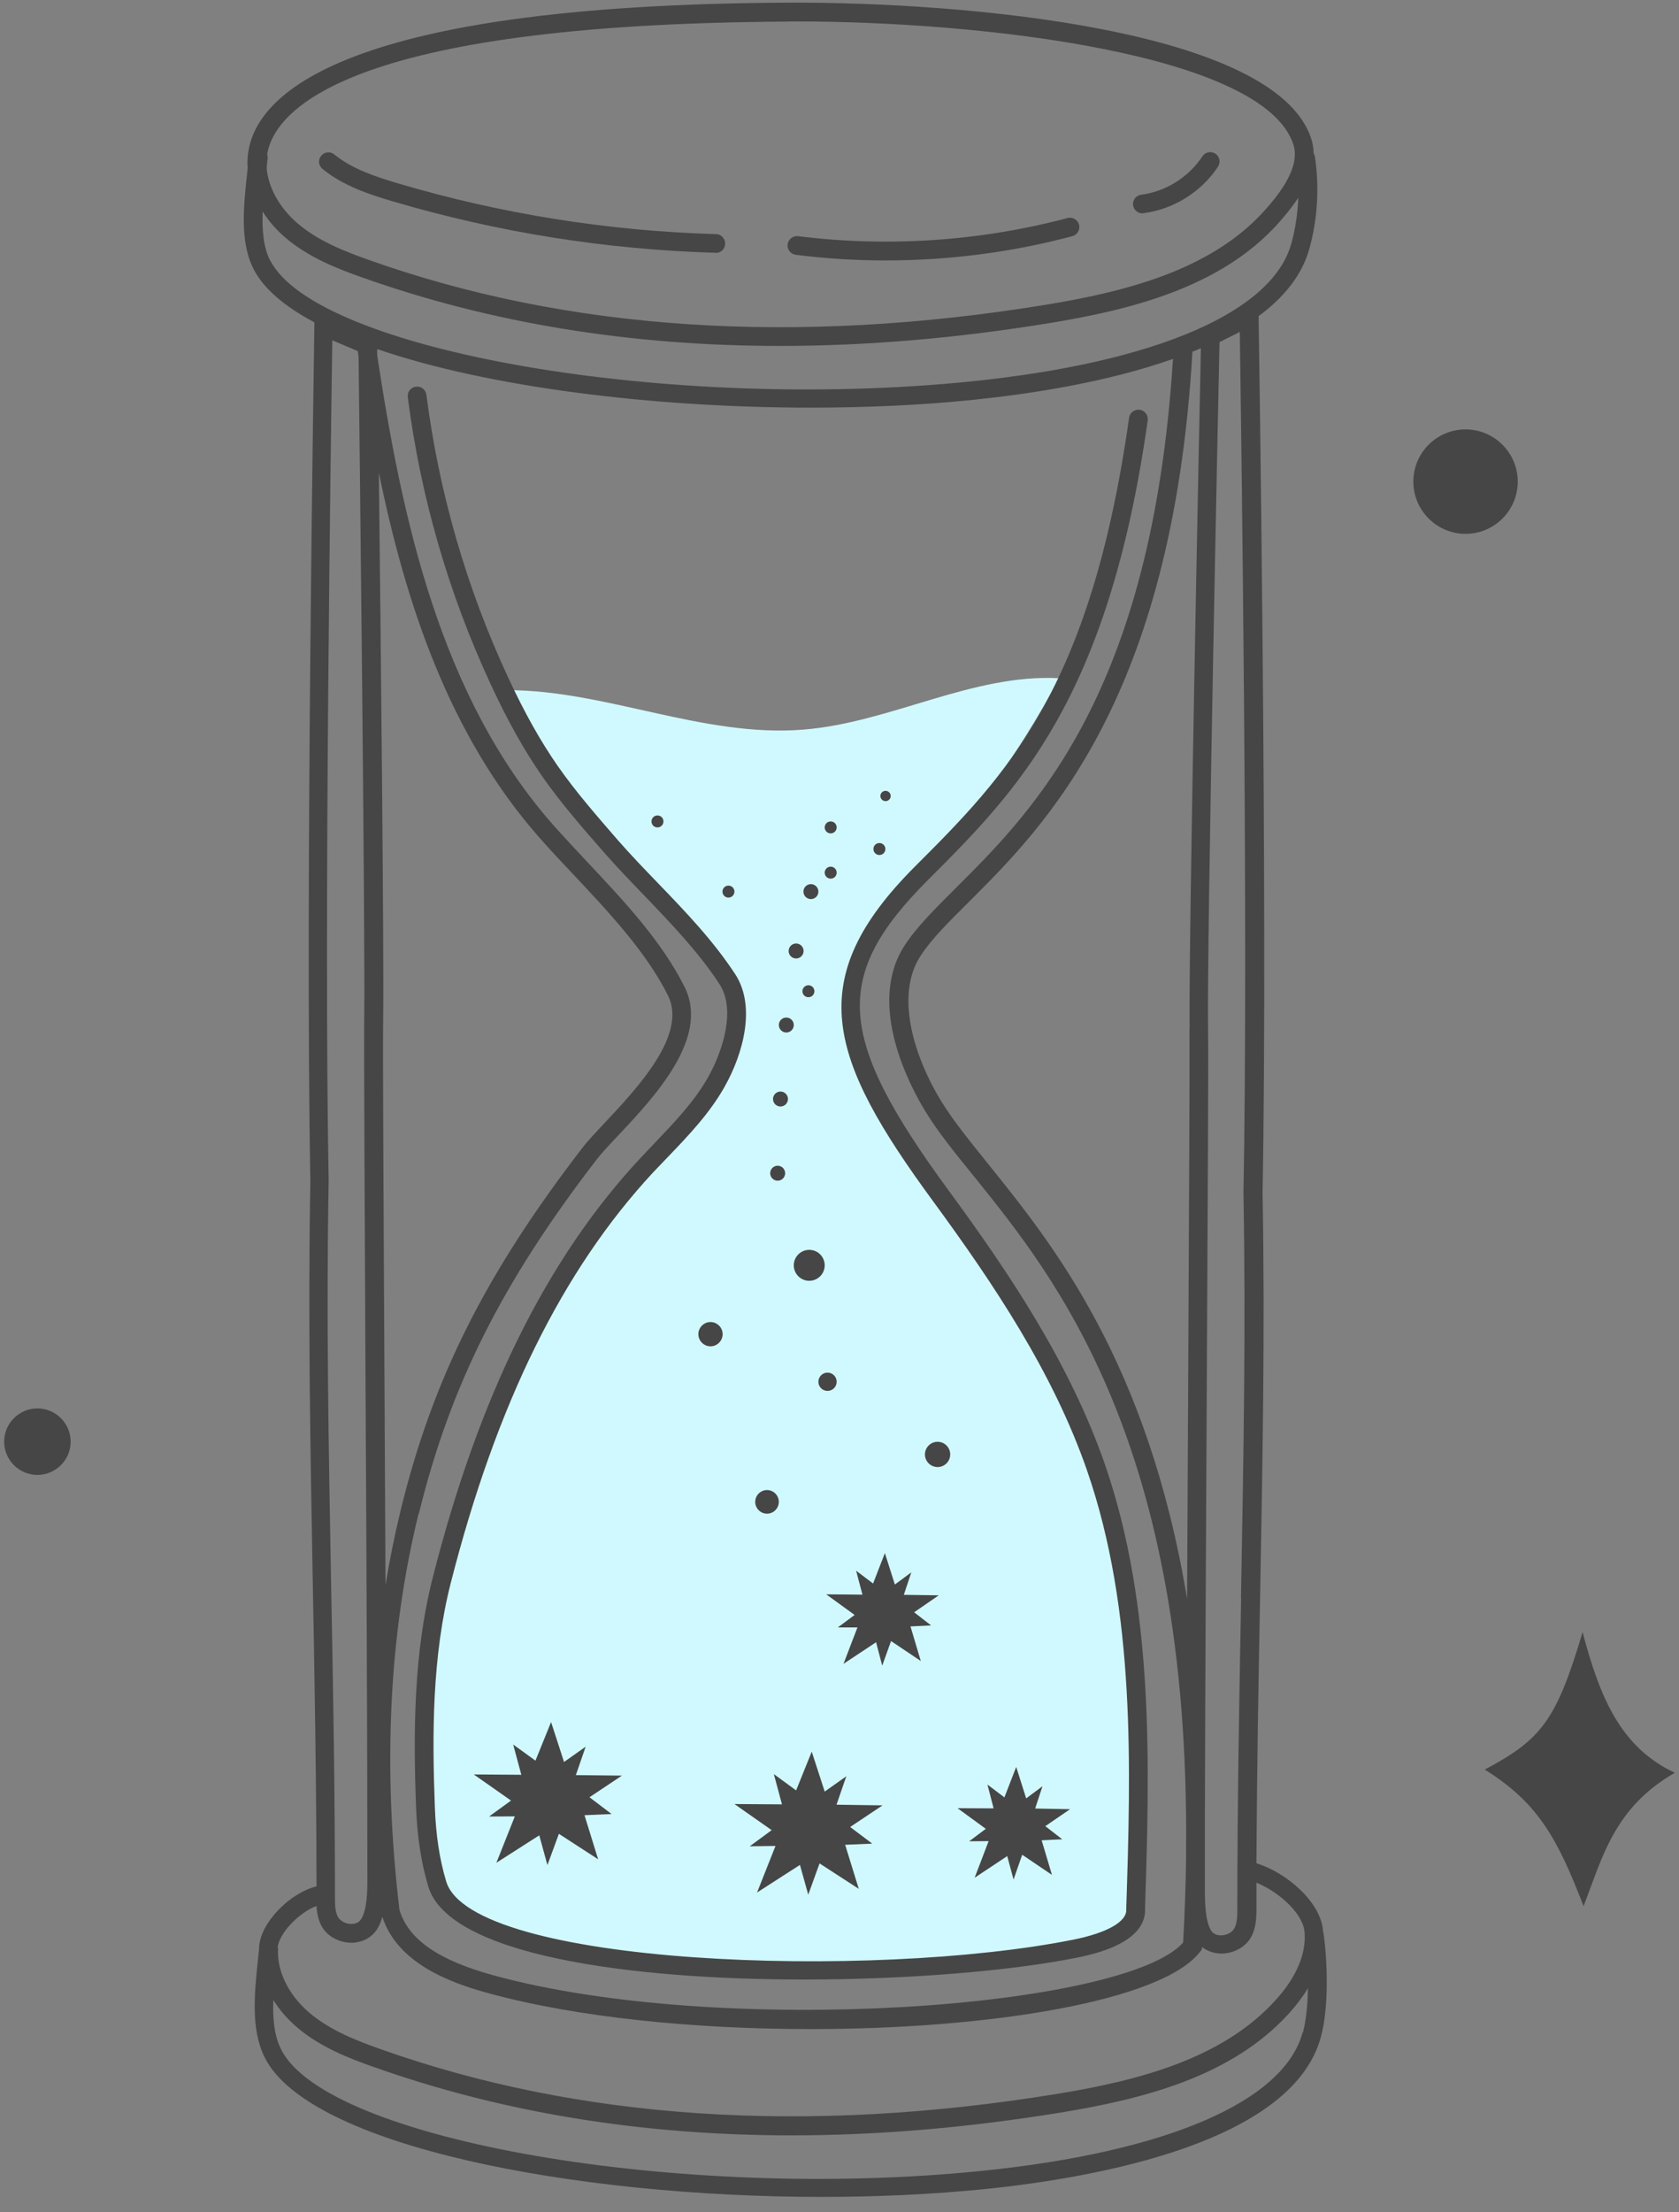 <svg width="101" height="133" viewBox="0 0 101 133" fill="none" xmlns="http://www.w3.org/2000/svg">
<rect x="0" y="0" width="101" height="133" fill="#808080" stroke="none"/>
<path d="M89.31 106.399C92.73 104.579 93.62 103.439 95.2 98.129C96.25 102.109 97.51 105.069 100.75 106.589C97.11 108.679 96.4 111.649 95.26 114.609C93.7 110.579 92.56 108.419 89.32 106.399H89.31Z" fill="#464646"/>
<path d="M0.25 86.68C0.25 85.58 1.15 84.68 2.25 84.68C3.35 84.68 4.25 85.58 4.25 86.68C4.25 87.78 3.35 88.68 2.25 88.68C1.15 88.68 0.25 87.78 0.25 86.68Z" fill="#464646"/>
<path d="M85.02 28.958C85.02 27.218 86.43 25.818 88.16 25.818C89.89 25.818 91.3 27.228 91.3 28.958C91.3 30.688 89.89 32.098 88.16 32.098C86.43 32.098 85.02 30.688 85.02 28.958Z" fill="#464646"/>
<path d="M63.73 40.779C58.48 40.498 53.57 43.449 48.33 43.868C42.3 44.358 36.43 41.489 30.53 41.498C32.81 46.798 36.68 51.258 40.7 55.398C42.23 56.968 43.85 58.618 44.14 61.048C43.83 65.269 40.61 68.579 37.93 71.849C29.67 81.918 25.13 95.008 25.56 108.028C25.61 109.588 25.74 111.168 26.31 112.618C26.89 114.068 27.98 115.378 29.61 115.848C32.77 117.298 36.34 117.528 39.82 117.738C48.27 118.238 56.83 118.738 65.14 117.118C65.96 116.958 66.84 116.738 67.64 116.468C68.48 114.398 68.5 112.088 68.45 109.848C68.29 103.008 67.58 96.178 66.23 89.808C64.39 82.838 60.48 76.588 56.15 70.819C54.76 68.959 53.3 67.118 52.33 65.008C51.36 62.898 50.92 60.438 51.65 58.239C52.23 56.489 53.48 55.059 54.68 53.648C58.04 49.699 61.17 45.559 63.71 40.779H63.73Z" fill="#D0F9FF"/>
<path d="M35.46 108.059L37.41 106.759L34.64 106.729L35.23 105.019L33.93 105.939L33.15 103.539L32.21 105.859L30.87 104.889L31.36 106.709L28.5 106.689L30.74 108.259L29.42 109.219L30.97 109.209L29.86 111.999L32.44 110.349L32.93 112.139L33.62 110.259L35.98 111.789L35.16 109.139L36.79 109.069L35.46 108.059Z" fill="#464646"/>
<path d="M51.14 109.848L53.09 108.548L50.32 108.508L50.91 106.798L49.61 107.718L48.83 105.318L47.89 107.648L46.55 106.668L47.04 108.488L44.18 108.468L46.42 110.038L45.1 111.008L46.65 110.988L45.54 113.788L48.12 112.128L48.62 113.918L49.3 112.038L51.66 113.568L50.84 110.918L52.47 110.848L51.14 109.848Z" fill="#464646"/>
<path d="M62.88 109.798L64.37 108.778L62.27 108.738L62.71 107.398L61.73 108.128L61.13 106.238L60.42 108.068L59.4 107.298L59.77 108.728L57.6 108.718L59.3 109.958L58.3 110.708L59.47 110.698L58.63 112.898L60.59 111.598L60.97 113.008L61.49 111.518L63.28 112.728L62.66 110.648L63.9 110.588L62.88 109.798Z" fill="#464646"/>
<path d="M54.99 96.939L56.47 95.919L54.37 95.889L54.82 94.539L53.83 95.269L53.23 93.379L52.52 95.209L51.5 94.439L51.88 95.879L49.7 95.859L51.41 97.099L50.4 97.849H51.58L50.74 100.039L52.7 98.739L53.07 100.149L53.6 98.669L55.39 99.869L54.77 97.789L56.01 97.729L54.99 96.939Z" fill="#464646"/>
<path d="M43.05 15.198H43.03C36.46 15.008 29.93 13.968 23.63 12.108C22.17 11.678 20.64 11.168 19.4 10.158C19.16 9.958 19.12 9.608 19.32 9.368C19.52 9.128 19.87 9.088 20.11 9.288C21.19 10.168 22.6 10.628 23.95 11.028C30.16 12.868 36.59 13.888 43.07 14.078C43.38 14.078 43.63 14.348 43.62 14.658C43.62 14.968 43.36 15.208 43.06 15.208L43.05 15.198Z" fill="#464646"/>
<path d="M53.28 15.659C51.47 15.659 49.66 15.549 47.87 15.319C47.56 15.279 47.34 14.999 47.38 14.689C47.42 14.379 47.7 14.169 48.01 14.199C53.38 14.879 58.99 14.499 64.22 13.109C64.52 13.029 64.83 13.209 64.91 13.509C64.99 13.809 64.81 14.119 64.51 14.199C60.88 15.169 57.07 15.659 53.27 15.659H53.28Z" fill="#464646"/>
<path d="M68.72 12.829C68.44 12.829 68.2 12.619 68.16 12.339C68.12 12.029 68.34 11.749 68.64 11.709C70.13 11.519 71.51 10.649 72.33 9.399C72.5 9.139 72.85 9.069 73.11 9.239C73.37 9.409 73.44 9.759 73.27 10.019C72.27 11.539 70.59 12.589 68.78 12.819C68.76 12.819 68.73 12.819 68.71 12.819L68.72 12.829Z" fill="#464646"/>
<path d="M79.59 116.149C79.59 116.149 79.59 116.129 79.58 116.119C79.58 116.089 79.58 116.069 79.58 116.039C79.42 114.339 77.39 112.589 75.58 112.029C75.61 106.499 75.7 101.229 75.8 96.099C75.95 87.819 76.1 79.989 75.95 71.709C76.27 54.559 75.72 19.389 75.71 19.039V19.009C77.23 17.889 78.34 16.539 78.78 14.899C79.26 13.139 79.37 11.249 79.1 9.439C79.09 9.359 79.06 9.289 79.02 9.229C79.02 8.929 78.97 8.619 78.87 8.319C76.71 1.769 58.12 0.119 47.44 0.159C19.74 0.289 15.16 6.029 14.9 9.449C14.88 9.659 14.88 9.869 14.9 10.079C14.9 10.149 14.88 10.229 14.88 10.299C14.65 12.379 14.42 14.519 15.24 16.149C15.84 17.349 17.12 18.429 18.91 19.379V19.609C18.91 19.949 18.35 53.889 18.67 71.009C18.52 79.309 18.67 87.129 18.82 95.409C18.93 101.169 19.03 107.119 19.04 113.419C17.46 113.799 15.7 115.569 15.59 117.019C15.59 117.049 15.59 117.079 15.59 117.099C15.59 117.109 15.59 117.119 15.59 117.129L15.52 117.799C15.3 119.879 15.08 122.029 15.93 123.719C18.61 129.029 34.51 132.089 49.47 132.089C52.83 132.089 56.15 131.929 59.25 131.619C66.06 130.919 77.75 128.799 79.46 122.469C79.94 120.699 79.87 117.939 79.6 116.119L79.59 116.149ZM47.45 1.289C47.6 1.289 47.74 1.289 47.89 1.289C59.1 1.289 76.01 3.239 77.8 8.679C78.24 10.019 77.02 11.599 76.07 12.659C72.82 16.279 67.61 17.549 62.94 18.319C47.84 20.789 34.12 19.879 22.16 15.619C20.75 15.119 19.15 14.499 17.91 13.439C16.81 12.499 16.14 11.279 16.04 10.099C16.06 9.899 16.08 9.699 16.1 9.509C16.1 9.419 16.1 9.339 16.07 9.269C16.51 6.709 20.67 1.429 47.46 1.299L47.45 1.289ZM16.24 15.649C15.84 14.849 15.76 13.819 15.8 12.719C16.16 13.289 16.62 13.819 17.17 14.289C18.56 15.479 20.28 16.149 21.78 16.679C29.49 19.419 37.9 20.799 46.93 20.799C52.13 20.799 57.53 20.339 63.12 19.429C67.99 18.629 73.43 17.299 76.91 13.409C77.3 12.969 77.73 12.449 78.1 11.889C78.06 12.809 77.93 13.729 77.69 14.609C76.57 18.759 69.56 21.789 58.45 22.929C40.31 24.789 19.02 21.109 16.25 15.649H16.24ZM74.66 96.079C74.55 102.099 74.43 108.319 74.43 114.929C74.43 115.319 74.4 115.859 74.12 116.109C73.91 116.299 73.61 116.389 73.33 116.359C73.19 116.339 72.99 116.279 72.87 116.099C72.48 115.519 72.48 114.189 72.48 113.699C72.48 112.749 72.48 111.729 72.48 110.649C72.48 110.209 72.48 109.759 72.48 109.319C72.5 101.549 72.55 91.319 72.6 82.109C72.65 72.259 72.7 63.759 72.67 61.879C72.6 56.309 73.28 24.239 73.36 20.569L74.58 19.959C74.66 25.579 75.1 56.109 74.8 71.719C74.95 79.999 74.8 87.809 74.65 96.089L74.66 96.079ZM71.55 61.889C71.57 63.759 71.53 72.259 71.48 82.099C71.46 86.669 71.43 91.489 71.41 96.139C69.05 81.899 63.33 74.809 59.47 70.019C58.33 68.599 57.34 67.379 56.63 66.229C55 63.569 53.82 59.869 55.37 57.479C56.02 56.479 57.06 55.439 58.27 54.239C62.86 49.669 70.52 42.039 71.73 21.149C71.9 21.079 72.07 21.009 72.24 20.939C72.13 26.069 71.5 56.459 71.56 61.889H71.55ZM22.78 28.369C24.39 36.239 27.01 44.219 32.48 50.399C33.13 51.139 33.84 51.889 34.53 52.619C36.66 54.889 38.87 57.239 40.18 59.849C41.36 62.209 38.36 65.399 36.37 67.519C35.81 68.119 35.32 68.629 35 69.059C29.2 76.599 26.04 82.889 24.11 90.769C23.75 92.249 23.44 93.769 23.19 95.309C23.17 90.719 23.14 85.959 23.12 81.449C23.07 71.599 23.02 63.099 23.05 61.229C23.1 57.079 22.91 38.909 22.79 28.379L22.78 28.369ZM25.19 91.029C27.09 83.309 30.18 77.139 35.88 69.729C36.17 69.349 36.64 68.849 37.18 68.279C39.38 65.939 42.71 62.399 41.18 59.339C39.8 56.579 37.53 54.169 35.34 51.839C34.63 51.079 33.96 50.369 33.31 49.639C26.45 41.889 24.17 31.089 22.69 21.359C22.69 21.209 22.69 21.089 22.69 20.989C29.32 23.269 39.23 24.509 48.77 24.509C52.13 24.509 55.45 24.359 58.55 24.039C61.96 23.689 66.58 22.989 70.56 21.579C69.29 41.649 62.19 48.729 57.46 53.429C56.21 54.679 55.12 55.759 54.41 56.859C52.1 60.419 54.78 65.379 55.66 66.809C56.4 68.029 57.41 69.279 58.58 70.719C63.53 76.849 71.57 86.819 71.35 111.289C71.35 111.409 71.35 111.529 71.35 111.649C71.33 113.299 71.27 115.009 71.17 116.799C67.67 120.739 43.49 122.539 29.69 118.769C26.37 117.859 24.57 116.609 24.03 114.839C23.01 106.269 23.4 98.249 25.18 91.009L25.19 91.029ZM20.01 20.469L21.52 21.109C21.54 21.229 21.56 21.349 21.57 21.459C21.63 26.389 21.97 55.789 21.91 61.209C21.89 63.089 21.93 71.599 21.98 81.449C22.04 92.509 22.1 105.039 22.1 113.009C22.1 113.559 22.1 114.829 21.71 115.409C21.59 115.589 21.39 115.659 21.25 115.669C20.97 115.709 20.67 115.609 20.46 115.419C20.18 115.169 20.15 114.629 20.15 114.239C20.15 107.629 20.04 101.399 19.92 95.389C19.77 87.119 19.62 79.309 19.77 71.009C19.48 55.389 19.91 25.789 19.99 20.459L20.01 20.469ZM16.7 117.119C16.77 116.239 18 114.979 19.04 114.599C19.07 115.159 19.21 115.819 19.71 116.269C20.1 116.619 20.62 116.809 21.14 116.809C21.23 116.809 21.31 116.809 21.4 116.789C21.93 116.719 22.38 116.449 22.66 116.029C22.81 115.809 22.92 115.539 23 115.249C23.91 118.049 27.08 119.219 29.41 119.849C34.8 121.319 41.88 121.999 48.76 121.999C59.61 121.999 69.93 120.299 72.19 117.349L72.3 117.209V117.059C72.56 117.259 72.86 117.389 73.21 117.439C73.3 117.449 73.38 117.459 73.47 117.459C73.99 117.459 74.51 117.269 74.9 116.919C75.51 116.369 75.58 115.509 75.58 114.909C75.58 114.309 75.58 113.769 75.58 113.199C76.91 113.729 78.36 115.029 78.47 116.129C78.63 117.769 77.63 119.269 76.76 120.229C73.51 123.849 68.3 125.119 63.63 125.889C48.53 128.359 34.81 127.449 22.85 123.189C21.44 122.689 19.84 122.069 18.6 121.009C17.33 119.919 16.63 118.459 16.73 117.119H16.7ZM78.36 122.199C77.24 126.349 70.23 129.379 59.12 130.519C40.98 132.379 19.68 128.699 16.92 123.239C16.49 122.399 16.4 121.369 16.44 120.249C16.81 120.839 17.28 121.389 17.85 121.879C19.24 123.069 20.95 123.739 22.46 124.269C30.17 127.009 38.58 128.389 47.61 128.389C52.81 128.389 58.21 127.929 63.8 127.019C68.67 126.219 74.11 124.889 77.59 120.999C77.96 120.589 78.34 120.099 78.68 119.539C78.66 120.529 78.57 121.479 78.38 122.199H78.36Z" fill="#464646"/>
<path d="M48.36 119.019C37.82 119.019 26.99 117.549 25.76 113.419C25.34 111.999 25.1 110.459 25.03 108.699C24.86 104.209 24.87 99.419 26.03 94.859C28.81 83.929 32.88 75.699 38.47 69.689C38.76 69.379 39.06 69.069 39.36 68.749C40.54 67.509 41.77 66.239 42.6 64.759C43.52 63.119 44.26 60.669 43.28 59.169C42.02 57.239 40.37 55.529 38.78 53.869C37.97 53.029 37.13 52.159 36.34 51.259C35.07 49.809 33.76 48.309 32.63 46.699C31.55 45.139 30.56 43.389 29.54 41.189C26.99 35.709 25.3 29.879 24.53 23.879C24.49 23.569 24.71 23.289 25.02 23.249C25.33 23.209 25.61 23.429 25.65 23.739C26.41 29.629 28.06 35.339 30.56 40.719C31.56 42.869 32.51 44.559 33.56 46.069C34.65 47.629 35.94 49.099 37.18 50.529C37.95 51.409 38.78 52.269 39.59 53.109C41.22 54.799 42.91 56.559 44.23 58.579C45.48 60.499 44.72 63.329 43.59 65.339C42.69 66.939 41.42 68.269 40.18 69.559C39.89 69.869 39.59 70.169 39.3 70.479C33.84 76.349 29.86 84.419 27.12 95.159C25.99 99.579 25.99 104.269 26.16 108.679C26.22 110.339 26.44 111.789 26.84 113.119C28.35 118.189 52.47 119.049 64.58 116.619C66.62 116.209 67.8 115.529 67.75 114.799V114.769V114.739C68.02 106.369 68.32 96.889 65.4 88.439C63.34 82.489 59.73 77.139 56.14 72.239C49.8 63.599 48.25 58.889 55.05 52.089C60.48 46.659 65.6 41.539 67.92 25.119C67.96 24.809 68.25 24.599 68.56 24.639C68.87 24.679 69.08 24.969 69.04 25.279C66.67 42.059 61.17 47.569 55.85 52.879C50.05 58.679 50.29 62.339 57.05 71.559C60.7 76.529 64.36 81.969 66.47 88.059C69.45 96.689 69.15 106.269 68.88 114.729C68.94 115.709 68.27 117.009 64.81 117.699C60.84 118.499 54.66 119.019 48.37 119.019H48.36Z" fill="#464646"/>
<path d="M53.27 48.169C53.441 48.169 53.58 48.03 53.58 47.859C53.58 47.688 53.441 47.549 53.27 47.549C53.099 47.549 52.96 47.688 52.96 47.859C52.96 48.03 53.099 48.169 53.27 48.169Z" fill="#464646"/>
<path d="M49.97 50.109C50.169 50.109 50.33 49.947 50.33 49.749C50.33 49.55 50.169 49.389 49.97 49.389C49.771 49.389 49.61 49.55 49.61 49.749C49.61 49.947 49.771 50.109 49.97 50.109Z" fill="#464646"/>
<path d="M52.54 51.047C52.54 50.847 52.7 50.688 52.9 50.688C53.1 50.688 53.26 50.847 53.26 51.047C53.26 51.248 53.1 51.407 52.9 51.407C52.7 51.407 52.54 51.248 52.54 51.047Z" fill="#464646"/>
<path d="M49.61 52.469C49.61 52.269 49.77 52.109 49.97 52.109C50.17 52.109 50.33 52.269 50.33 52.469C50.33 52.669 50.17 52.829 49.97 52.829C49.77 52.829 49.61 52.669 49.61 52.469Z" fill="#464646"/>
<path d="M48.27 59.598C48.27 59.398 48.43 59.238 48.63 59.238C48.83 59.238 48.99 59.398 48.99 59.598C48.99 59.798 48.83 59.958 48.63 59.958C48.43 59.958 48.27 59.798 48.27 59.598Z" fill="#464646"/>
<path d="M43.46 53.608C43.46 53.408 43.62 53.248 43.82 53.248C44.02 53.248 44.18 53.408 44.18 53.608C44.18 53.808 44.02 53.968 43.82 53.968C43.62 53.968 43.46 53.808 43.46 53.608Z" fill="#464646"/>
<path d="M39.19 49.389C39.19 49.189 39.35 49.029 39.55 49.029C39.75 49.029 39.91 49.189 39.91 49.389C39.91 49.589 39.75 49.749 39.55 49.749C39.35 49.749 39.19 49.589 39.19 49.389Z" fill="#464646"/>
<path d="M48.78 54.058C49.029 54.058 49.23 53.857 49.23 53.608C49.23 53.36 49.029 53.158 48.78 53.158C48.532 53.158 48.33 53.36 48.33 53.608C48.33 53.857 48.532 54.058 48.78 54.058Z" fill="#464646"/>
<path d="M47.89 57.629C48.139 57.629 48.34 57.427 48.34 57.178C48.34 56.93 48.139 56.728 47.89 56.728C47.641 56.728 47.44 56.93 47.44 57.178C47.44 57.427 47.641 57.629 47.89 57.629Z" fill="#464646"/>
<path d="M47.3 62.08C47.549 62.08 47.75 61.878 47.75 61.63C47.75 61.381 47.549 61.18 47.3 61.18C47.052 61.18 46.85 61.381 46.85 61.63C46.85 61.878 47.052 62.08 47.3 62.08Z" fill="#464646"/>
<path d="M46.95 66.529C47.199 66.529 47.4 66.327 47.4 66.079C47.4 65.83 47.199 65.629 46.95 65.629C46.702 65.629 46.5 65.83 46.5 66.079C46.5 66.327 46.702 66.529 46.95 66.529Z" fill="#464646"/>
<path d="M46.78 70.99C47.029 70.99 47.23 70.788 47.23 70.54C47.23 70.291 47.029 70.09 46.78 70.09C46.532 70.09 46.33 70.291 46.33 70.54C46.33 70.788 46.532 70.99 46.78 70.99Z" fill="#464646"/>
<path d="M48.68 77.008C49.194 77.008 49.61 76.592 49.61 76.078C49.61 75.565 49.194 75.148 48.68 75.148C48.166 75.148 47.75 75.565 47.75 76.078C47.75 76.592 48.166 77.008 48.68 77.008Z" fill="#464646"/>
<path d="M42.01 80.218C42.01 79.818 42.34 79.488 42.74 79.488C43.14 79.488 43.47 79.818 43.47 80.218C43.47 80.618 43.14 80.948 42.74 80.948C42.34 80.948 42.01 80.618 42.01 80.218Z" fill="#464646"/>
<path d="M49.78 83.629C50.084 83.629 50.33 83.383 50.33 83.079C50.33 82.775 50.084 82.529 49.78 82.529C49.476 82.529 49.23 82.775 49.23 83.079C49.23 83.383 49.476 83.629 49.78 83.629Z" fill="#464646"/>
<path d="M56.4 88.207C56.82 88.207 57.16 87.867 57.16 87.448C57.16 87.028 56.82 86.688 56.4 86.688C55.98 86.688 55.64 87.028 55.64 87.448C55.64 87.867 55.98 88.207 56.4 88.207Z" fill="#464646"/>
<path d="M45.43 90.3C45.43 89.91 45.75 89.59 46.14 89.59C46.53 89.59 46.85 89.91 46.85 90.3C46.85 90.69 46.53 91.01 46.14 91.01C45.75 91.01 45.43 90.69 45.43 90.3Z" fill="#464646"/>
</svg>
